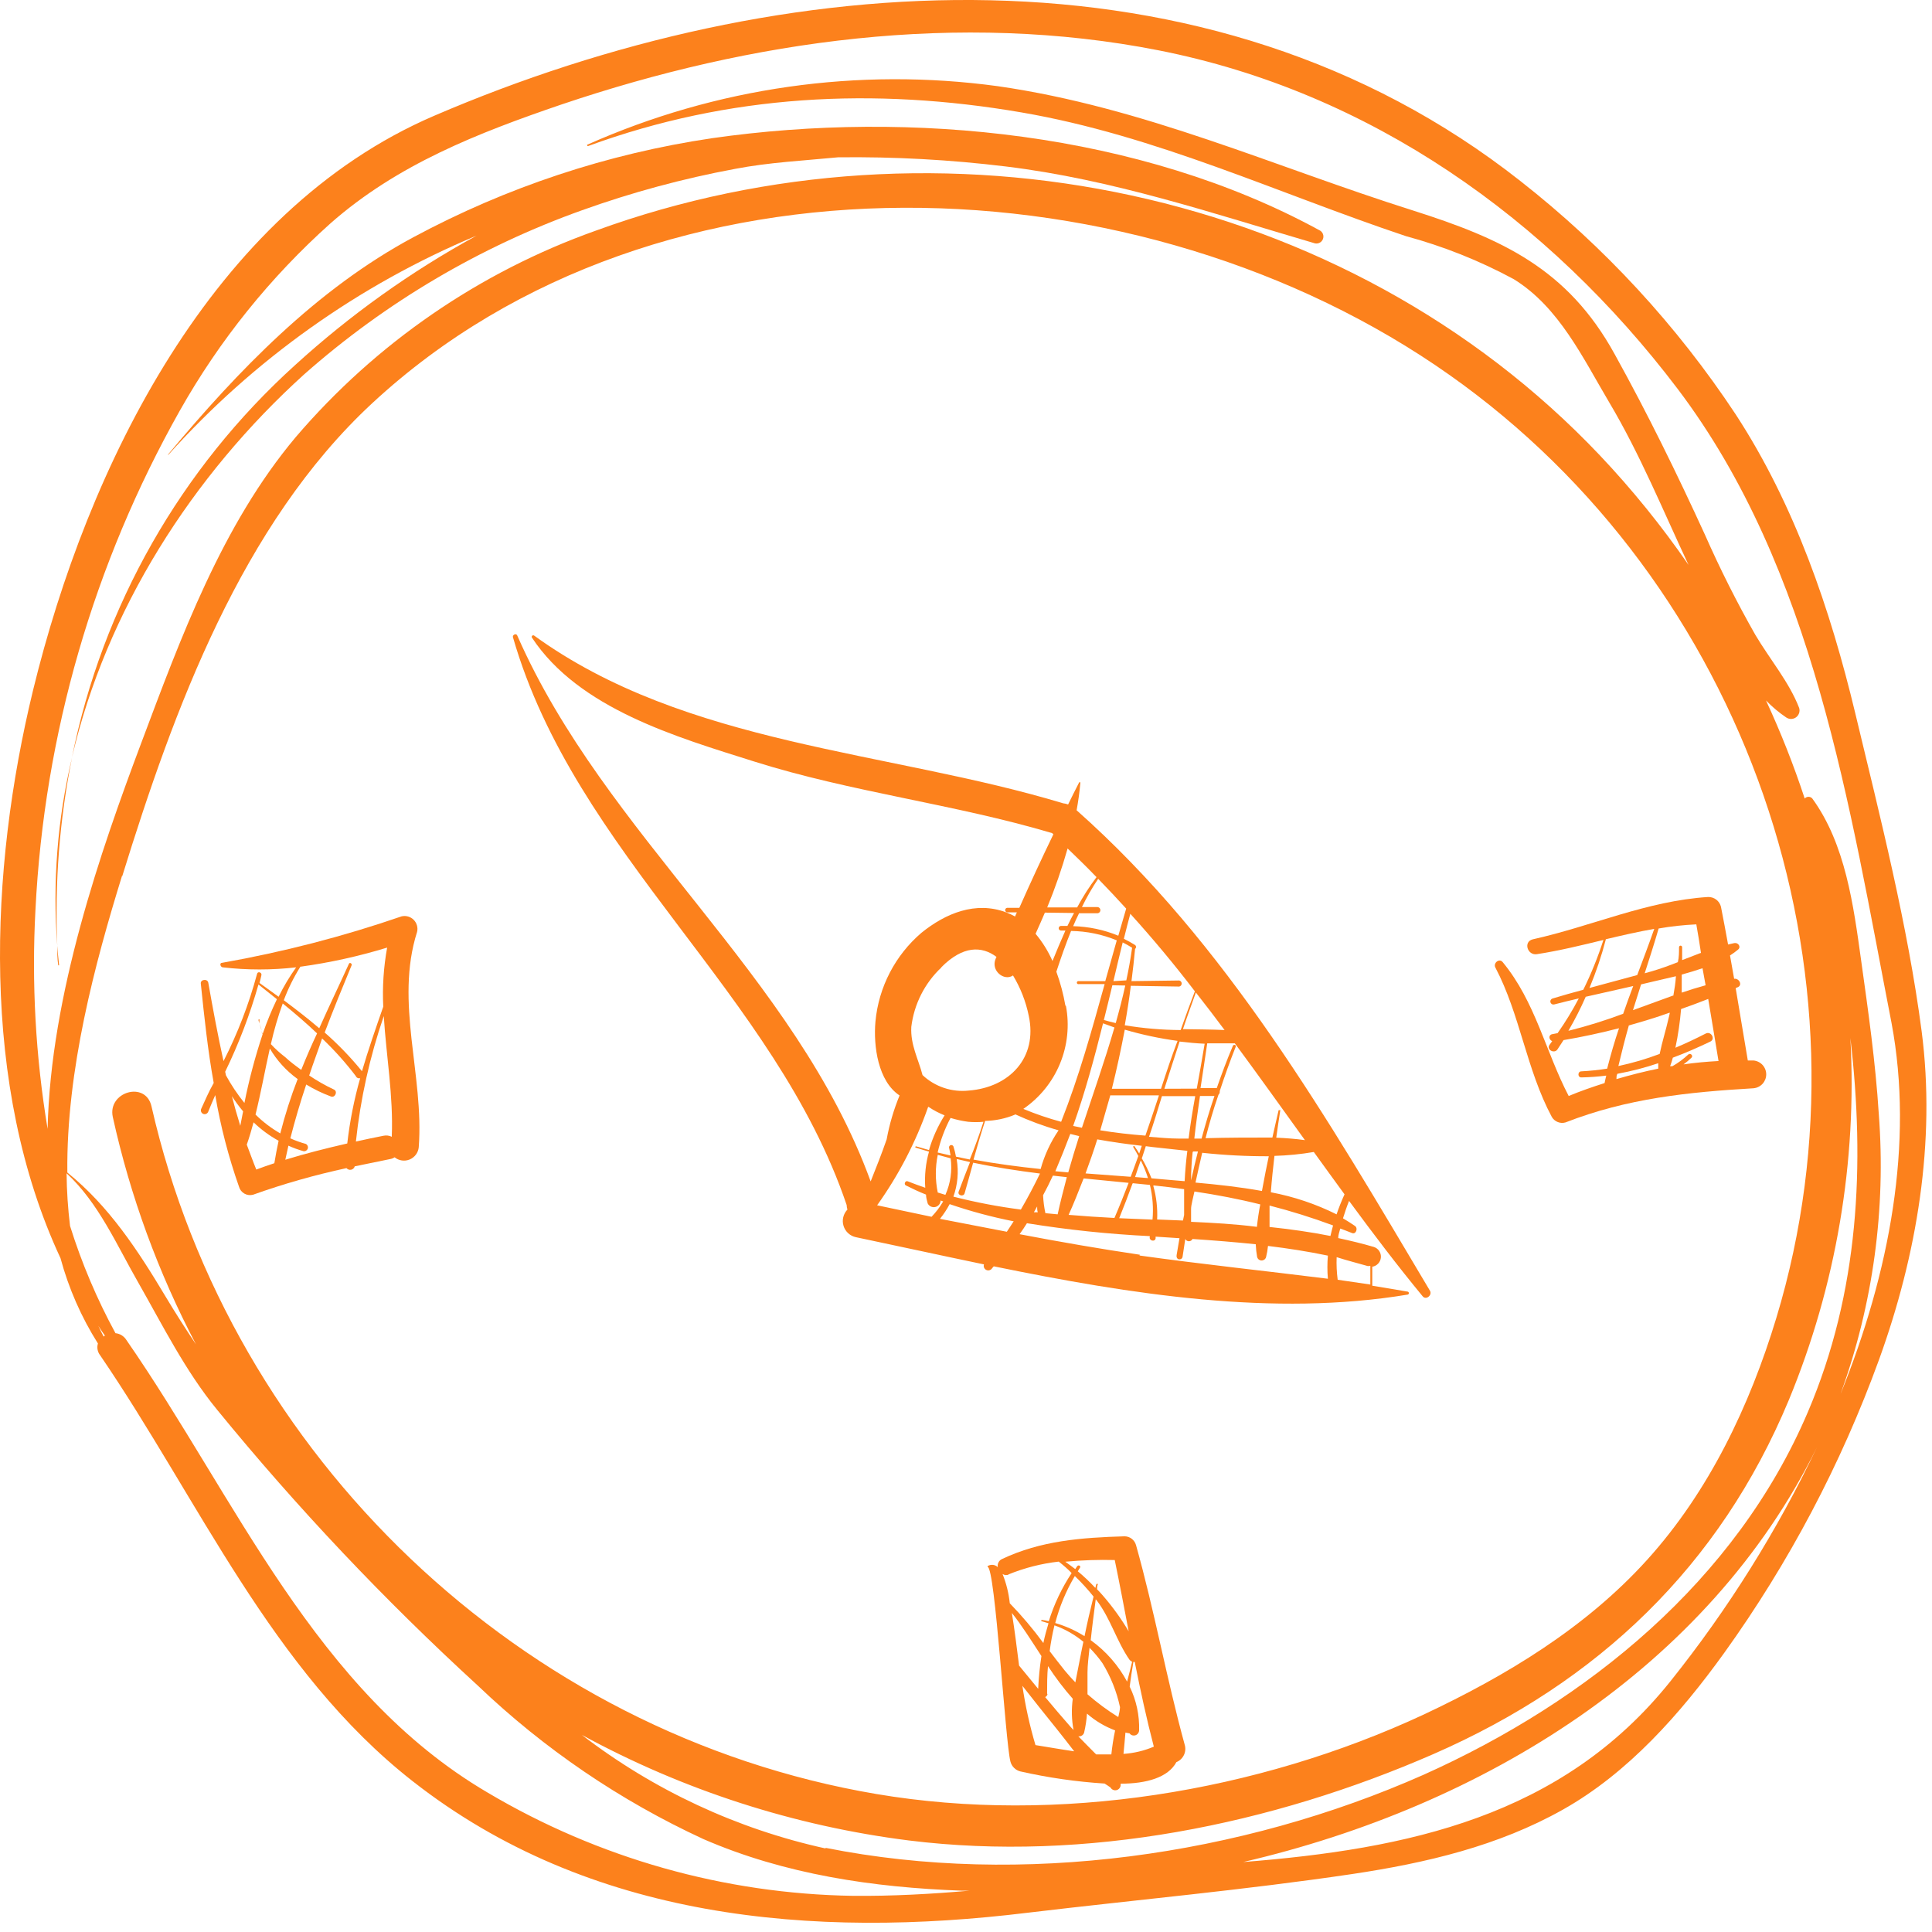 <?xml version="1.0" encoding="UTF-8"?> <svg xmlns="http://www.w3.org/2000/svg" width="78" height="78" viewBox="0 0 78 78" fill="none"> <path d="M77.581 41.627C77.019 37.35 75.909 32.989 74.903 28.8C73.898 24.612 72.465 20.392 70.074 16.729C67.704 13.144 64.771 9.965 61.389 7.314C48.796 -2.611 31.551 -1.355 17.531 4.673C8.528 8.539 3.521 18.891 1.333 27.873C-0.428 35.126 -0.803 43.831 2.443 50.797C2.772 52.014 3.281 53.175 3.954 54.241C3.929 54.321 3.924 54.406 3.94 54.489C3.955 54.571 3.99 54.649 4.042 54.715C8.038 60.566 10.961 67.448 16.655 71.908C23.788 77.504 32.806 78.285 41.492 77.222C45.858 76.701 50.25 76.305 54.6 75.659C57.559 75.216 60.482 74.534 63.108 73.054C65.734 71.575 67.838 69.194 69.61 66.734C72.227 63.092 74.33 59.108 75.862 54.892C77.383 50.688 78.165 46.108 77.581 41.627ZM4.183 53.96C4.11 53.819 4.037 53.673 3.969 53.527C4.058 53.663 4.141 53.793 4.235 53.923L4.183 53.96ZM34.432 76.54C29.238 76.458 24.156 75.021 19.688 72.372C12.712 68.282 9.528 60.483 5.1 54.095C5.052 54.02 4.988 53.956 4.912 53.909C4.836 53.862 4.751 53.833 4.662 53.824C3.911 52.444 3.297 50.994 2.828 49.495C2.742 48.789 2.695 48.08 2.688 47.369C3.974 48.552 4.719 50.276 5.574 51.766C6.569 53.511 7.486 55.356 8.768 56.919C12.003 60.879 15.52 64.599 19.292 68.053C21.963 70.605 25.039 72.698 28.394 74.247C31.692 75.68 35.26 76.201 38.814 76.331H39.157C37.605 76.467 36.021 76.555 34.427 76.54H34.432ZM4.933 35.381C7.017 28.649 9.752 21.173 15.025 16.281C26.638 5.512 46.129 6.382 58.523 15.14C70.475 23.57 75.951 39.221 71.715 53.209C70.641 56.757 68.995 60.212 66.505 62.968C64.014 65.724 60.805 67.657 57.481 69.22C50.771 72.346 42.7 73.669 35.38 72.429C21.047 70.001 9.33 58.784 6.116 44.665C5.881 43.623 4.339 44.081 4.553 45.092C5.258 48.29 6.388 51.379 7.913 54.277C7.491 53.647 7.08 53.006 6.684 52.344C5.569 50.479 4.402 48.697 2.719 47.338C2.672 43.206 3.839 38.877 4.928 35.355L4.933 35.381ZM33.333 74.628C29.755 73.841 26.395 72.275 23.491 70.043C27.588 72.277 32.068 73.722 36.698 74.305C43.831 75.19 51.344 73.669 57.877 70.814C64.525 67.907 69.428 63.228 72.22 56.523C74.13 51.897 74.979 46.901 74.705 41.904C75.299 47.015 75.06 52.157 72.986 57.013C70.079 63.827 64.098 68.683 57.471 71.653C50.109 74.919 41.257 76.186 33.328 74.602L33.333 74.628ZM67.437 67.881C63.056 73.356 56.804 74.654 50.192 75.175C59.888 72.919 68.948 67.36 73.356 58.425C71.754 61.794 69.768 64.967 67.437 67.881ZM74.315 56.257C75.621 52.649 76.145 48.804 75.852 44.978C75.721 42.894 75.424 40.81 75.138 38.767C74.83 36.553 74.507 34.078 73.168 32.239C73.149 32.217 73.126 32.199 73.099 32.187C73.073 32.175 73.044 32.169 73.015 32.169C72.986 32.169 72.957 32.175 72.93 32.187C72.904 32.199 72.88 32.217 72.861 32.239C72.417 30.89 71.895 29.568 71.298 28.279C71.546 28.537 71.82 28.767 72.116 28.967C72.175 29.007 72.245 29.027 72.316 29.026C72.387 29.024 72.456 29.001 72.513 28.959C72.57 28.916 72.612 28.857 72.635 28.79C72.657 28.722 72.658 28.65 72.637 28.582C72.236 27.54 71.449 26.612 70.866 25.628C70.121 24.317 69.443 22.969 68.834 21.59C67.693 19.099 66.515 16.692 65.187 14.296C63.29 10.847 60.633 9.638 57.043 8.497C51.422 6.721 46.186 4.329 40.288 3.48C34.652 2.71 28.912 3.527 23.715 5.84C23.684 5.84 23.715 5.908 23.741 5.897C29.43 3.813 35.286 3.516 41.236 4.538C46.67 5.47 51.573 7.799 56.762 9.534C58.274 9.943 59.734 10.525 61.112 11.269C62.946 12.399 63.91 14.463 64.968 16.244C66.208 18.328 67.14 20.61 68.172 22.809C67.093 21.242 65.895 19.762 64.588 18.381C54.339 7.565 37.938 4.251 24.059 9.31C19.36 10.98 15.181 13.855 11.941 17.646C8.96 21.194 7.298 25.747 5.688 30.035C4.079 34.323 2.041 40.153 1.922 45.577C1.436 42.651 1.272 39.681 1.432 36.72C1.786 29.647 3.78 22.753 7.257 16.583C8.857 13.745 10.913 11.19 13.342 9.018C16.046 6.637 19.292 5.371 22.663 4.22C30.373 1.615 38.725 0.448 46.775 2.032C55.314 3.714 62.524 8.831 67.729 15.697C73.246 22.991 74.664 32.552 76.367 41.304C77.274 46.145 76.289 51.381 74.315 56.262V56.257Z" fill="#FC811C"></path> <path d="M45.864 62.379C45.835 62.278 45.775 62.188 45.691 62.124C45.607 62.06 45.505 62.025 45.4 62.025C43.675 62.077 42.019 62.197 40.445 62.947C40.386 62.975 40.339 63.023 40.31 63.081C40.281 63.139 40.271 63.206 40.284 63.27C40.23 63.218 40.16 63.185 40.085 63.178C40.01 63.17 39.935 63.188 39.872 63.228V63.26C40.179 63.26 40.586 70.324 40.794 71.121C40.819 71.217 40.87 71.305 40.941 71.374C41.011 71.444 41.099 71.493 41.195 71.517C42.315 71.77 43.452 71.934 44.597 72.007L44.832 72.163C44.855 72.206 44.891 72.239 44.934 72.259C44.978 72.279 45.027 72.284 45.074 72.273C45.12 72.263 45.162 72.237 45.193 72.2C45.224 72.163 45.242 72.118 45.244 72.07C45.241 72.051 45.241 72.031 45.244 72.012C46.286 72.012 47.161 71.762 47.494 71.142C47.629 71.087 47.737 70.984 47.799 70.853C47.861 70.722 47.871 70.572 47.828 70.434C47.098 67.777 46.614 65.046 45.864 62.379ZM45.134 69.314C44.7 69.044 44.289 68.739 43.905 68.402C43.905 68.11 43.905 67.813 43.905 67.526C43.905 67.24 43.952 66.86 43.988 66.526C44.179 66.717 44.353 66.925 44.509 67.146C44.844 67.694 45.084 68.295 45.218 68.923C45.212 69.053 45.181 69.183 45.15 69.314H45.134ZM44.853 70.83C44.655 70.83 44.457 70.83 44.254 70.83C44.014 70.585 43.769 70.345 43.535 70.1C43.585 70.107 43.637 70.096 43.68 70.068C43.723 70.04 43.755 69.998 43.769 69.949C43.828 69.697 43.867 69.441 43.884 69.183C44.218 69.475 44.603 69.705 45.02 69.861C44.952 70.181 44.902 70.504 44.868 70.83H44.853ZM40.836 65.099C41.253 65.62 41.644 66.245 42.045 66.86C41.977 67.298 41.934 67.74 41.914 68.183L41.143 67.245C41.055 66.547 40.966 65.828 40.852 65.12L40.836 65.099ZM42.274 68.371C42.274 68.001 42.274 67.631 42.31 67.266C42.611 67.729 42.945 68.17 43.311 68.584C43.253 69.003 43.263 69.429 43.342 69.845L43.238 69.736C42.883 69.334 42.54 68.928 42.196 68.516C42.219 68.506 42.24 68.49 42.257 68.47C42.273 68.451 42.284 68.427 42.289 68.402L42.274 68.371ZM43.738 66.287C43.686 66.547 43.629 66.808 43.582 67.068C43.535 67.329 43.467 67.631 43.415 67.922C43.269 67.771 43.123 67.61 42.982 67.438C42.774 67.183 42.576 66.917 42.378 66.662C42.423 66.311 42.488 65.963 42.571 65.62C43.013 65.776 43.423 66.013 43.78 66.318L43.738 66.287ZM42.602 65.526C42.776 64.86 43.042 64.221 43.394 63.629C43.663 63.889 43.915 64.166 44.15 64.458C44.019 64.979 43.899 65.5 43.785 66.057C43.422 65.829 43.029 65.652 42.618 65.531L42.602 65.526ZM44.035 66.224C44.092 65.672 44.165 65.12 44.238 64.567L44.275 64.609C44.842 65.354 45.082 66.266 45.603 67.011C45.63 67.046 45.666 67.073 45.707 67.089C45.645 67.355 45.577 67.61 45.504 67.891C45.151 67.235 44.654 66.667 44.05 66.229L44.035 66.224ZM45.004 62.978C45.202 63.937 45.384 64.901 45.567 65.859C45.264 65.348 44.915 64.865 44.525 64.416C44.452 64.328 44.368 64.244 44.29 64.161C44.29 64.098 44.29 64.041 44.316 63.984C44.342 63.926 44.264 63.926 44.254 63.984L44.222 64.109C44.001 63.87 43.764 63.646 43.514 63.437L43.602 63.291C43.649 63.223 43.54 63.166 43.493 63.228L43.41 63.348C43.279 63.244 43.144 63.15 43.008 63.051C43.677 62.988 44.348 62.965 45.02 62.983L45.004 62.978ZM40.706 63.567C41.358 63.301 42.043 63.125 42.743 63.046C42.93 63.192 43.113 63.348 43.264 63.51C42.867 64.111 42.557 64.765 42.342 65.453C42.252 65.43 42.162 65.413 42.071 65.401C42.029 65.401 42.013 65.448 42.071 65.458L42.331 65.536C42.253 65.797 42.18 66.057 42.123 66.333C41.709 65.768 41.256 65.232 40.768 64.729C40.725 64.323 40.627 63.925 40.476 63.546C40.512 63.57 40.553 63.585 40.596 63.589C40.638 63.594 40.681 63.588 40.721 63.572L40.706 63.567ZM41.258 68.037C41.722 68.626 42.185 69.215 42.659 69.798C42.889 70.079 43.123 70.392 43.368 70.705C42.816 70.626 42.274 70.527 41.805 70.454C41.57 69.664 41.393 68.858 41.274 68.042L41.258 68.037ZM45.426 69.949L45.603 69.98C45.629 70.016 45.666 70.043 45.708 70.057C45.751 70.071 45.796 70.071 45.839 70.058C45.881 70.045 45.918 70.019 45.945 69.983C45.972 69.948 45.987 69.905 45.989 69.861C46.007 69.25 45.877 68.644 45.608 68.094C45.65 67.761 45.702 67.427 45.759 67.094C45.776 67.099 45.794 67.099 45.812 67.094C46.041 68.24 46.286 69.381 46.583 70.517C46.194 70.683 45.78 70.781 45.358 70.809C45.389 70.522 45.41 70.236 45.436 69.965L45.426 69.949Z" fill="#FC811C"></path> <path d="M62.65 45.092C62.704 45.186 62.788 45.259 62.888 45.299C62.988 45.34 63.098 45.346 63.202 45.316C65.698 44.342 68.152 44.092 70.798 43.936C70.938 43.922 71.067 43.857 71.161 43.754C71.255 43.65 71.307 43.515 71.307 43.376C71.307 43.236 71.255 43.101 71.161 42.997C71.067 42.894 70.938 42.829 70.798 42.815H70.564C70.397 41.841 70.241 40.867 70.074 39.893L70.158 39.856C70.366 39.768 70.204 39.481 70.012 39.517C69.954 39.205 69.902 38.887 69.845 38.575C69.96 38.502 70.069 38.422 70.173 38.335C70.303 38.225 70.173 38.048 70.022 38.074L69.767 38.132C69.673 37.611 69.579 37.116 69.48 36.61C69.452 36.495 69.385 36.392 69.29 36.32C69.195 36.248 69.078 36.211 68.959 36.214C66.49 36.371 64.27 37.392 61.884 37.923C61.488 38.017 61.665 38.585 62.051 38.522C62.962 38.382 63.848 38.163 64.734 37.949C64.513 38.639 64.242 39.311 63.921 39.96C63.504 40.07 63.088 40.19 62.671 40.315C62.642 40.326 62.618 40.347 62.604 40.375C62.59 40.403 62.587 40.435 62.595 40.465C62.604 40.495 62.623 40.521 62.65 40.538C62.676 40.554 62.708 40.56 62.739 40.554C63.072 40.466 63.405 40.388 63.739 40.309C63.485 40.795 63.2 41.263 62.884 41.711L62.666 41.753C62.504 41.784 62.53 41.977 62.666 42.034L62.561 42.18C62.416 42.362 62.744 42.565 62.879 42.367L63.124 41.992C63.864 41.867 64.614 41.706 65.364 41.513C65.187 42.034 65.026 42.591 64.885 43.144C64.54 43.198 64.192 43.235 63.843 43.253C63.687 43.253 63.687 43.503 63.843 43.498C64.179 43.492 64.515 43.468 64.849 43.425C64.823 43.524 64.802 43.623 64.781 43.727C64.291 43.883 63.807 44.05 63.332 44.248C62.395 42.451 61.988 40.44 60.665 38.84C60.524 38.673 60.274 38.887 60.373 39.064C61.368 40.95 61.624 43.175 62.65 45.092ZM69.381 42.836C68.907 42.862 68.438 42.904 67.969 42.972C68.081 42.89 68.187 42.802 68.287 42.706C68.376 42.623 68.246 42.492 68.157 42.576C67.964 42.756 67.751 42.914 67.521 43.045H67.427C67.47 42.932 67.507 42.817 67.537 42.701C68.058 42.508 68.553 42.289 69.053 42.05C69.267 41.945 69.079 41.617 68.865 41.727C68.459 41.935 68.053 42.128 67.641 42.3C67.75 41.784 67.826 41.262 67.87 40.737C68.239 40.608 68.603 40.473 68.965 40.33C69.105 41.174 69.246 42.003 69.381 42.836ZM68.86 39.778C68.537 39.867 68.214 39.966 67.896 40.075C67.896 39.825 67.896 39.585 67.896 39.346C68.183 39.267 68.459 39.184 68.735 39.09L68.86 39.778ZM67.542 40.195C67.021 40.382 66.469 40.586 65.927 40.783L66.255 39.742L66.813 39.611L67.662 39.413C67.646 39.669 67.605 39.934 67.558 40.195H67.542ZM68.657 38.475L67.912 38.762C67.912 38.58 67.912 38.397 67.912 38.241C67.912 38.224 67.906 38.209 67.894 38.197C67.882 38.185 67.866 38.178 67.85 38.178C67.833 38.178 67.817 38.185 67.805 38.197C67.794 38.209 67.787 38.224 67.787 38.241C67.787 38.444 67.787 38.647 67.74 38.845C67.396 38.981 67.052 39.106 66.698 39.21L66.401 39.294C66.594 38.694 66.787 38.095 66.964 37.486C67.467 37.398 67.975 37.343 68.485 37.319C68.553 37.694 68.615 38.085 68.673 38.475H68.657ZM64.817 37.923C65.474 37.767 66.125 37.616 66.787 37.501C66.568 38.126 66.333 38.746 66.099 39.366L64.171 39.887C64.437 39.249 64.658 38.593 64.833 37.923H64.817ZM63.322 41.612C63.581 41.169 63.814 40.711 64.02 40.242L65.937 39.809C65.797 40.179 65.661 40.554 65.531 40.929C64.813 41.198 64.081 41.426 63.338 41.612H63.322ZM65.745 41.404C66.302 41.247 66.86 41.081 67.412 40.883C67.412 40.95 67.381 41.018 67.37 41.091C67.261 41.575 67.105 42.06 67.005 42.55C66.463 42.755 65.906 42.918 65.338 43.039C65.469 42.498 65.604 41.945 65.76 41.404H65.745ZM66.948 42.92C66.948 42.998 66.948 43.071 66.948 43.144C66.38 43.258 65.818 43.404 65.26 43.566C65.26 43.493 65.26 43.425 65.297 43.352C65.862 43.249 66.42 43.105 66.964 42.92H66.948Z" fill="#FC811C"></path> <path d="M34.213 48.833C34.131 48.919 34.073 49.025 34.045 49.14C34.017 49.255 34.02 49.376 34.055 49.49C34.09 49.604 34.154 49.706 34.241 49.787C34.328 49.867 34.436 49.923 34.552 49.948C36.24 50.302 37.97 50.682 39.725 51.047C39.712 51.086 39.712 51.129 39.726 51.168C39.74 51.207 39.767 51.24 39.802 51.262C39.837 51.283 39.878 51.293 39.919 51.288C39.96 51.283 39.999 51.264 40.028 51.235C40.059 51.198 40.085 51.162 40.121 51.125C45.649 52.256 51.411 53.168 56.835 52.266C56.848 52.263 56.859 52.255 56.867 52.244C56.875 52.233 56.88 52.22 56.88 52.206C56.88 52.193 56.875 52.18 56.867 52.169C56.859 52.158 56.848 52.15 56.835 52.147L55.402 51.907V51.141C55.494 51.127 55.577 51.083 55.64 51.015C55.703 50.948 55.742 50.861 55.75 50.769C55.758 50.677 55.734 50.585 55.684 50.508C55.633 50.431 55.558 50.373 55.47 50.344C54.991 50.203 54.511 50.089 54.027 49.984C54.027 49.854 54.079 49.724 54.11 49.599C54.267 49.661 54.428 49.714 54.584 49.781C54.741 49.849 54.84 49.589 54.704 49.495C54.569 49.401 54.386 49.286 54.22 49.187C54.293 48.953 54.371 48.718 54.465 48.484C55.428 49.792 56.408 51.089 57.44 52.339C57.575 52.501 57.835 52.287 57.731 52.11C53.626 45.212 49.541 38.1 43.466 32.713C43.534 32.338 43.586 31.968 43.617 31.604C43.617 31.572 43.576 31.562 43.56 31.604C43.409 31.89 43.268 32.187 43.122 32.479C43.059 32.454 42.992 32.438 42.924 32.432C35.87 30.301 27.69 30.103 21.563 25.659C21.552 25.651 21.538 25.648 21.524 25.649C21.51 25.65 21.496 25.656 21.486 25.666C21.476 25.675 21.469 25.688 21.467 25.702C21.465 25.716 21.468 25.73 21.475 25.742C23.371 28.613 27.31 29.754 30.431 30.739C34.37 31.984 38.517 32.458 42.476 33.635L42.528 33.682C42.053 34.665 41.594 35.655 41.153 36.652H40.653C40.632 36.657 40.614 36.669 40.601 36.685C40.588 36.702 40.581 36.722 40.581 36.743C40.581 36.764 40.588 36.785 40.601 36.801C40.614 36.818 40.632 36.829 40.653 36.834H41.054C41.028 36.892 41.002 36.944 40.981 37.001C40.865 36.937 40.745 36.881 40.622 36.834C39.387 36.371 38.178 36.871 37.204 37.657C36.141 38.565 35.474 39.851 35.344 41.242C35.255 42.242 35.453 43.654 36.318 44.227C36.083 44.798 35.908 45.392 35.797 45.999C35.599 46.572 35.375 47.135 35.151 47.697C32.114 39.361 24.434 33.75 20.881 25.654C20.839 25.555 20.683 25.628 20.709 25.727C23.231 34.48 31.296 40.122 34.182 48.651C34.183 48.713 34.193 48.774 34.213 48.833ZM37.86 48.145C37.756 47.644 37.756 47.126 37.86 46.624L38.381 46.765C38.448 47.266 38.374 47.777 38.168 48.239L37.86 48.145ZM39.09 45.29C39.294 45.308 39.5 45.308 39.705 45.29C39.538 45.811 39.35 46.332 39.152 46.812L38.595 46.697C38.571 46.556 38.536 46.416 38.491 46.28C38.481 46.261 38.465 46.246 38.445 46.237C38.426 46.228 38.404 46.227 38.383 46.232C38.363 46.238 38.344 46.25 38.332 46.267C38.319 46.285 38.313 46.306 38.314 46.327C38.34 46.436 38.36 46.546 38.376 46.65L37.855 46.53C37.967 46.044 38.142 45.575 38.376 45.134C38.609 45.206 38.848 45.258 39.09 45.29ZM43.013 40.601C42.932 40.135 42.81 39.676 42.648 39.231C42.831 38.673 43.023 38.126 43.242 37.585C43.876 37.594 44.501 37.723 45.087 37.965C44.93 38.517 44.779 39.064 44.623 39.611H43.555C43.545 39.608 43.536 39.608 43.526 39.61C43.517 39.611 43.507 39.615 43.5 39.621C43.492 39.627 43.485 39.635 43.481 39.643C43.477 39.652 43.474 39.661 43.474 39.671C43.474 39.681 43.477 39.691 43.481 39.699C43.485 39.708 43.492 39.715 43.5 39.721C43.507 39.727 43.517 39.731 43.526 39.733C43.536 39.734 43.545 39.734 43.555 39.731H44.597C44.076 41.612 43.555 43.487 42.841 45.29C42.321 45.15 41.811 44.976 41.315 44.769C41.975 44.317 42.489 43.683 42.794 42.944C43.099 42.205 43.183 41.392 43.034 40.606L43.013 40.601ZM44.3 36.621H43.68C43.872 36.226 44.091 35.844 44.336 35.48C44.722 35.876 45.097 36.277 45.467 36.683C45.358 37.048 45.253 37.413 45.149 37.777C44.57 37.538 43.952 37.408 43.326 37.392C43.404 37.209 43.482 37.032 43.565 36.871H44.3C44.333 36.871 44.365 36.858 44.388 36.834C44.412 36.811 44.425 36.779 44.425 36.746C44.425 36.713 44.412 36.681 44.388 36.657C44.365 36.634 44.333 36.621 44.3 36.621ZM48.239 40.023C48.041 40.544 47.848 41.065 47.666 41.586C46.91 41.581 46.155 41.517 45.41 41.393C45.503 40.872 45.587 40.351 45.654 39.799L47.608 39.83C47.636 39.824 47.662 39.809 47.68 39.787C47.698 39.764 47.708 39.736 47.708 39.708C47.708 39.679 47.698 39.651 47.68 39.629C47.662 39.606 47.636 39.591 47.608 39.585L45.681 39.611C45.738 39.174 45.785 38.741 45.826 38.309C45.838 38.3 45.848 38.288 45.855 38.274C45.861 38.261 45.865 38.246 45.865 38.231C45.865 38.216 45.861 38.201 45.855 38.187C45.848 38.174 45.838 38.162 45.826 38.153C45.68 38.061 45.529 37.978 45.373 37.902C45.456 37.559 45.545 37.225 45.634 36.892C46.545 37.897 47.426 38.955 48.249 40.033L48.239 40.023ZM49.453 41.586C48.89 41.56 48.322 41.56 47.759 41.549C47.931 41.028 48.108 40.559 48.28 40.07C48.69 40.591 49.084 41.107 49.463 41.617L49.453 41.586ZM51.625 44.806C51.536 45.181 51.453 45.556 51.37 45.926C50.474 45.926 49.562 45.926 48.671 45.952C48.822 45.363 48.989 44.78 49.192 44.201C49.212 44.182 49.227 44.158 49.236 44.132C49.245 44.106 49.248 44.078 49.244 44.05C49.442 43.446 49.656 42.847 49.89 42.258C49.921 42.185 49.802 42.154 49.776 42.221C49.536 42.784 49.322 43.357 49.124 43.93H48.468C48.556 43.331 48.655 42.727 48.739 42.123C49.114 42.123 49.489 42.123 49.854 42.123C50.807 43.415 51.745 44.727 52.683 46.03C52.302 45.978 51.917 45.947 51.526 45.931C51.578 45.561 51.63 45.191 51.688 44.827C51.703 44.816 51.646 44.8 51.636 44.837L51.625 44.806ZM50.948 48.083C50.052 47.921 49.14 47.822 48.265 47.744C48.353 47.343 48.442 46.942 48.536 46.541C49.428 46.637 50.326 46.684 51.224 46.681C51.134 47.105 51.05 47.527 50.974 47.947C50.963 47.994 50.958 48.036 50.948 48.083ZM48.087 49.328C48.087 49.146 48.087 48.968 48.087 48.807C48.087 48.645 48.176 48.338 48.223 48.104C49.124 48.239 50.005 48.406 50.88 48.625C50.823 48.922 50.776 49.229 50.745 49.531C49.843 49.416 48.989 49.37 48.087 49.328ZM41.872 48.708C41.872 48.786 41.872 48.864 41.898 48.942H41.742C41.789 48.854 41.83 48.781 41.872 48.708ZM42.205 48.979C42.154 48.74 42.123 48.498 42.112 48.255C42.252 47.999 42.383 47.734 42.508 47.463L43.07 47.525C42.935 48.046 42.81 48.52 42.7 49.026L42.205 48.979ZM45.43 39.788C45.316 40.309 45.185 40.804 45.045 41.304C44.883 41.268 44.727 41.226 44.566 41.179C44.685 40.711 44.795 40.247 44.909 39.778L45.43 39.788ZM44.951 39.611C45.076 39.09 45.196 38.569 45.326 38.048C45.451 38.111 45.581 38.184 45.706 38.262C45.644 38.71 45.566 39.148 45.472 39.58L44.951 39.611ZM44.534 41.315L44.993 41.482C44.597 42.847 44.123 44.186 43.68 45.53L43.326 45.457C43.805 44.108 44.185 42.711 44.534 41.31V41.315ZM43.211 45.78L43.57 45.868C43.414 46.353 43.268 46.843 43.128 47.333L42.607 47.286C42.815 46.796 43.018 46.291 43.211 45.78ZM44.3 45.999C44.894 46.108 45.498 46.191 46.097 46.259L45.993 46.572C45.936 46.478 45.879 46.384 45.811 46.291C45.809 46.286 45.807 46.282 45.804 46.278C45.8 46.275 45.796 46.272 45.792 46.271C45.788 46.269 45.783 46.268 45.778 46.269C45.773 46.269 45.769 46.271 45.765 46.273C45.761 46.276 45.757 46.279 45.755 46.283C45.752 46.287 45.751 46.291 45.75 46.296C45.749 46.301 45.75 46.305 45.751 46.31C45.753 46.314 45.755 46.318 45.759 46.322C45.832 46.436 45.894 46.556 45.957 46.671C45.858 46.952 45.753 47.228 45.649 47.51L43.826 47.374C43.987 46.937 44.149 46.478 44.3 45.999ZM44.821 44.222H46.79C46.613 44.764 46.431 45.306 46.243 45.848C45.634 45.801 45.024 45.733 44.42 45.634C44.55 45.191 44.685 44.717 44.821 44.238V44.222ZM46.061 46.858C46.175 47.085 46.271 47.32 46.347 47.562L45.826 47.52C45.889 47.317 45.972 47.093 46.045 46.874L46.061 46.858ZM46.108 46.739C46.16 46.587 46.207 46.431 46.259 46.275L46.545 46.311L47.936 46.462C47.884 46.869 47.848 47.28 47.827 47.687L47.264 47.64L46.488 47.572C46.378 47.289 46.246 47.016 46.092 46.754L46.108 46.739ZM48.166 46.489H48.364C48.265 46.874 48.171 47.265 48.087 47.656C48.087 47.284 48.108 46.905 48.15 46.52L48.166 46.489ZM48.218 45.968C48.28 45.394 48.364 44.821 48.447 44.248H49.031C48.838 44.811 48.666 45.389 48.51 45.968H48.218ZM47.999 45.968C47.869 45.968 47.733 45.968 47.608 45.968C47.202 45.968 46.795 45.926 46.389 45.895C46.571 45.374 46.743 44.8 46.91 44.253H48.254C48.15 44.832 48.056 45.405 47.983 45.999L47.999 45.968ZM47.009 43.956C47.212 43.321 47.415 42.685 47.624 42.05C47.962 42.091 48.301 42.123 48.635 42.138C48.536 42.748 48.426 43.352 48.317 43.951L47.009 43.956ZM46.884 43.956H44.889C45.087 43.164 45.253 42.393 45.41 41.57C46.108 41.774 46.82 41.926 47.541 42.023C47.29 42.685 47.077 43.326 46.868 43.972L46.884 43.956ZM43.758 47.577L45.566 47.755C45.383 48.229 45.196 48.703 44.993 49.172C44.373 49.14 43.758 49.099 43.143 49.047C43.346 48.604 43.55 48.083 43.742 47.593L43.758 47.577ZM45.738 47.77L46.425 47.838C46.536 48.296 46.572 48.77 46.53 49.239L45.185 49.182C45.368 48.729 45.55 48.26 45.722 47.786L45.738 47.77ZM46.577 47.859C46.993 47.9 47.4 47.953 47.806 48.01C47.806 48.359 47.806 48.713 47.806 49.052L47.759 49.276L46.717 49.234C46.739 48.775 46.686 48.316 46.561 47.874L46.577 47.859ZM40.986 44.988C41.552 45.248 42.137 45.465 42.737 45.634C42.412 46.112 42.167 46.64 42.013 47.197C41.106 47.103 40.2 46.983 39.303 46.817C39.449 46.296 39.6 45.775 39.772 45.254C40.184 45.246 40.59 45.161 40.971 45.004L40.986 44.988ZM38.642 46.796L39.163 46.916C39.007 47.317 38.85 47.713 38.704 48.109C38.647 48.26 38.897 48.333 38.944 48.176C39.064 47.77 39.173 47.353 39.288 46.942C40.184 47.129 41.08 47.265 41.987 47.379C41.747 47.874 41.492 48.359 41.215 48.833C40.298 48.715 39.388 48.541 38.491 48.312C38.663 47.832 38.71 47.315 38.626 46.812L38.642 46.796ZM40.934 49.291C40.846 49.437 40.741 49.583 40.648 49.729C39.748 49.555 38.848 49.382 37.949 49.208C38.098 49.023 38.229 48.824 38.34 48.614C39.183 48.903 40.044 49.134 40.919 49.307L40.934 49.291ZM46.019 50.657C44.394 50.417 42.779 50.136 41.163 49.828C41.268 49.682 41.367 49.536 41.46 49.385C43.103 49.651 44.759 49.825 46.42 49.906C46.418 49.915 46.418 49.924 46.42 49.932C46.379 50.089 46.623 50.156 46.655 50V49.927L47.619 49.99C47.582 50.214 47.541 50.443 47.504 50.667C47.468 50.891 47.723 50.891 47.744 50.735L47.853 50.021C47.866 50.048 47.887 50.072 47.913 50.088C47.938 50.104 47.968 50.113 47.999 50.113C48.029 50.113 48.059 50.104 48.085 50.088C48.111 50.072 48.132 50.048 48.145 50.021C48.994 50.078 49.849 50.146 50.698 50.234C50.705 50.409 50.724 50.583 50.755 50.755C50.767 50.794 50.79 50.828 50.823 50.852C50.855 50.876 50.894 50.889 50.935 50.889C50.975 50.889 51.014 50.876 51.047 50.852C51.079 50.828 51.103 50.794 51.114 50.755C51.151 50.606 51.177 50.455 51.193 50.302C52.005 50.401 52.813 50.526 53.61 50.693C53.584 51.003 53.584 51.315 53.61 51.626C51.073 51.308 48.53 51.042 46.004 50.688L46.019 50.657ZM55.257 51.105C55.279 51.108 55.302 51.108 55.324 51.105V51.86L54.006 51.667C53.966 51.365 53.952 51.06 53.964 50.755C54.371 50.886 54.803 50.995 55.241 51.12L55.257 51.105ZM53.725 49.901C52.912 49.739 52.084 49.625 51.255 49.536C51.255 49.25 51.255 48.958 51.255 48.672C52.123 48.894 52.978 49.162 53.819 49.474C53.777 49.646 53.74 49.776 53.709 49.917L53.725 49.901ZM53.97 49.031C53.128 48.61 52.232 48.309 51.307 48.135C51.344 47.645 51.396 47.155 51.453 46.666C51.986 46.651 52.517 46.599 53.042 46.509C53.454 47.077 53.865 47.65 54.282 48.218C54.159 48.489 54.049 48.765 53.954 49.047L53.97 49.031ZM43.102 34.255C43.498 34.636 43.888 35.016 44.269 35.412C43.977 35.799 43.715 36.209 43.487 36.636H42.278C42.598 35.859 42.873 35.064 43.102 34.255ZM43.362 36.86C43.268 37.031 43.18 37.204 43.096 37.381H42.836C42.811 37.381 42.787 37.391 42.77 37.409C42.752 37.426 42.742 37.45 42.742 37.475C42.742 37.5 42.752 37.524 42.77 37.541C42.787 37.559 42.811 37.569 42.836 37.569H43.013C42.831 37.975 42.659 38.387 42.492 38.798C42.317 38.402 42.087 38.032 41.809 37.699C41.934 37.418 42.065 37.131 42.185 36.845L43.362 36.86ZM38.006 39.049C38.871 38.178 39.632 38.184 40.231 38.632L40.2 38.7C39.986 39.189 40.538 39.627 40.898 39.382C41.201 39.884 41.416 40.433 41.533 41.008C41.903 42.716 40.741 43.904 39.111 44.029C38.773 44.066 38.432 44.029 38.11 43.921C37.788 43.813 37.493 43.637 37.245 43.404C37.084 42.774 36.751 42.185 36.792 41.456C36.904 40.539 37.333 39.691 38.006 39.059V39.049ZM37.485 44.686C37.689 44.824 37.907 44.939 38.136 45.03C37.862 45.465 37.65 45.937 37.506 46.431L36.985 46.28C36.949 46.28 36.933 46.327 36.985 46.337C37.157 46.395 37.334 46.442 37.506 46.494C37.372 46.968 37.321 47.461 37.355 47.953C37.12 47.869 36.881 47.786 36.646 47.692C36.547 47.65 36.48 47.817 36.573 47.859C36.844 47.994 37.094 48.114 37.386 48.229C37.386 48.349 37.423 48.468 37.454 48.588C37.482 48.642 37.528 48.686 37.583 48.711C37.639 48.737 37.701 48.743 37.761 48.73C37.82 48.716 37.874 48.683 37.913 48.636C37.951 48.588 37.973 48.529 37.975 48.468L38.079 48.505C37.948 48.729 37.79 48.937 37.61 49.125L35.412 48.661C36.281 47.443 36.974 46.108 37.469 44.696L37.485 44.686Z" fill="#FC811C"></path> <path d="M2.313 38.184C2.204 35.637 2.404 33.087 2.907 30.588C2.317 33.074 2.117 35.636 2.313 38.184Z" fill="#FC811C"></path> <path d="M2.385 38.96C2.354 38.7 2.333 38.439 2.312 38.184C2.312 38.444 2.312 38.705 2.349 38.96C2.354 38.981 2.385 38.981 2.385 38.96Z" fill="#FC811C"></path> <path d="M6.789 18.344C6.789 18.344 6.789 18.386 6.789 18.37C10.23 14.53 14.484 11.504 19.241 9.513C16.599 10.956 14.14 12.711 11.915 14.739C7.295 18.916 4.137 24.466 2.907 30.572C4.293 24.643 7.747 19.214 12.285 15.109C15.569 12.208 19.376 9.961 23.502 8.487C25.509 7.768 27.57 7.21 29.666 6.82C31.046 6.554 32.448 6.486 33.834 6.351C36.097 6.324 38.36 6.447 40.607 6.721C44.895 7.242 48.943 8.607 53.038 9.81C53.107 9.839 53.185 9.839 53.254 9.811C53.324 9.783 53.379 9.728 53.408 9.659C53.437 9.59 53.437 9.512 53.409 9.443C53.38 9.373 53.326 9.318 53.257 9.289C46.03 5.35 36.788 4.428 28.744 5.58C24.526 6.205 20.449 7.557 16.693 9.576C12.775 11.675 9.607 14.968 6.789 18.344Z" fill="#FC811C"></path> <path d="M8.122 44.769C8.114 44.788 8.11 44.807 8.11 44.828C8.11 44.848 8.114 44.867 8.121 44.886C8.129 44.905 8.14 44.922 8.154 44.936C8.168 44.95 8.184 44.962 8.203 44.97C8.221 44.978 8.241 44.982 8.261 44.982C8.281 44.982 8.301 44.978 8.32 44.971C8.339 44.963 8.356 44.952 8.37 44.938C8.384 44.924 8.396 44.907 8.404 44.889C8.497 44.66 8.591 44.436 8.69 44.212C8.904 45.47 9.225 46.707 9.649 47.911C9.682 48.029 9.76 48.129 9.866 48.189C9.972 48.25 10.098 48.266 10.217 48.234C11.449 47.794 12.709 47.436 13.989 47.16C14.011 47.187 14.041 47.208 14.074 47.219C14.107 47.23 14.143 47.232 14.177 47.225C14.212 47.217 14.243 47.2 14.269 47.176C14.294 47.152 14.313 47.121 14.322 47.088L15.744 46.796C15.812 46.785 15.875 46.761 15.932 46.723C16.016 46.791 16.117 46.836 16.224 46.851C16.331 46.867 16.441 46.853 16.541 46.811C16.64 46.769 16.727 46.701 16.792 46.614C16.856 46.527 16.896 46.424 16.906 46.316C17.125 43.399 15.932 40.481 16.838 37.626C16.86 37.54 16.858 37.449 16.834 37.363C16.81 37.278 16.765 37.199 16.702 37.136C16.64 37.073 16.562 37.027 16.476 37.002C16.39 36.978 16.3 36.975 16.213 36.996C13.85 37.81 11.427 38.437 8.966 38.871C8.852 38.871 8.893 39.043 8.992 39.054C9.977 39.168 10.972 39.168 11.957 39.054C11.688 39.429 11.451 39.827 11.248 40.242L10.477 39.684C10.503 39.58 10.534 39.476 10.555 39.366C10.576 39.257 10.404 39.2 10.378 39.319C10.05 40.537 9.596 41.718 9.024 42.841C8.794 41.799 8.601 40.757 8.409 39.674C8.377 39.502 8.086 39.538 8.107 39.71C8.247 41.054 8.388 42.399 8.628 43.722C8.435 44.061 8.273 44.436 8.122 44.769ZM9.357 44.248C9.497 44.464 9.65 44.671 9.815 44.868C9.779 45.066 9.737 45.259 9.701 45.452C9.576 45.049 9.461 44.644 9.357 44.238V44.248ZM9.961 46.218C10.066 45.92 10.154 45.618 10.237 45.311C10.54 45.603 10.88 45.854 11.248 46.056C11.182 46.358 11.125 46.66 11.076 46.962C10.831 47.041 10.586 47.129 10.347 47.218C10.206 46.874 10.081 46.52 9.961 46.207V46.218ZM14.374 43.467C14.392 43.493 14.417 43.514 14.447 43.525C14.477 43.536 14.51 43.538 14.541 43.529C14.296 44.392 14.122 45.274 14.02 46.165C13.181 46.358 12.342 46.567 11.519 46.822L11.644 46.254C11.843 46.345 12.048 46.42 12.259 46.478C12.296 46.482 12.333 46.473 12.364 46.452C12.394 46.431 12.417 46.401 12.427 46.365C12.437 46.329 12.434 46.291 12.418 46.258C12.403 46.224 12.376 46.197 12.342 46.181C12.13 46.124 11.922 46.049 11.722 45.957C11.91 45.224 12.123 44.5 12.363 43.785C12.68 43.978 13.015 44.14 13.363 44.269C13.53 44.331 13.645 44.061 13.483 43.988C13.135 43.825 12.801 43.635 12.483 43.42C12.655 42.899 12.837 42.425 13.004 41.925C13.501 42.397 13.96 42.91 14.374 43.456V43.467ZM12.165 43.196C11.941 43.034 11.722 42.873 11.509 42.675C11.303 42.518 11.111 42.343 10.936 42.154C11.06 41.597 11.221 41.049 11.415 40.513C11.889 40.898 12.358 41.299 12.801 41.721C12.577 42.195 12.363 42.69 12.165 43.185V43.196ZM12.019 43.56C11.74 44.278 11.505 45.013 11.316 45.759C10.951 45.549 10.615 45.294 10.316 44.998C10.534 44.118 10.696 43.217 10.894 42.331C11.174 42.809 11.55 43.224 11.998 43.55L12.019 43.56ZM15.817 45.895C15.714 45.844 15.597 45.83 15.484 45.853C15.109 45.926 14.739 46.004 14.369 46.087C14.552 44.362 14.93 42.663 15.494 41.023C15.593 42.628 15.885 44.248 15.817 45.884V45.895ZM12.134 39.028C13.318 38.865 14.487 38.607 15.63 38.257C15.487 39.044 15.434 39.844 15.473 40.643C15.166 41.523 14.864 42.393 14.614 43.248C14.157 42.685 13.653 42.163 13.108 41.685C13.452 40.778 13.822 39.872 14.202 38.955C14.202 38.892 14.119 38.845 14.088 38.908C13.702 39.762 13.285 40.622 12.889 41.513C12.426 41.117 11.946 40.747 11.457 40.382C11.636 39.906 11.863 39.448 12.134 39.017V39.028ZM10.435 39.747L11.18 40.341C10.962 40.794 10.77 41.261 10.607 41.737C10.583 41.699 10.562 41.659 10.545 41.617C10.561 41.665 10.58 41.712 10.602 41.758C10.3 42.665 10.054 43.591 9.868 44.529C9.586 44.181 9.337 43.808 9.122 43.414L9.091 43.269C9.642 42.136 10.091 40.958 10.435 39.747Z" fill="#FC811C"></path> <path d="M10.566 41.602C10.534 41.513 10.513 41.419 10.487 41.325C10.501 41.42 10.527 41.513 10.566 41.602Z" fill="#FC811C"></path> <path d="M10.435 41.174C10.435 41.226 10.467 41.273 10.477 41.325C10.469 41.274 10.469 41.221 10.477 41.169C10.482 41.143 10.435 41.148 10.435 41.174Z" fill="#FC811C"></path> </svg> 